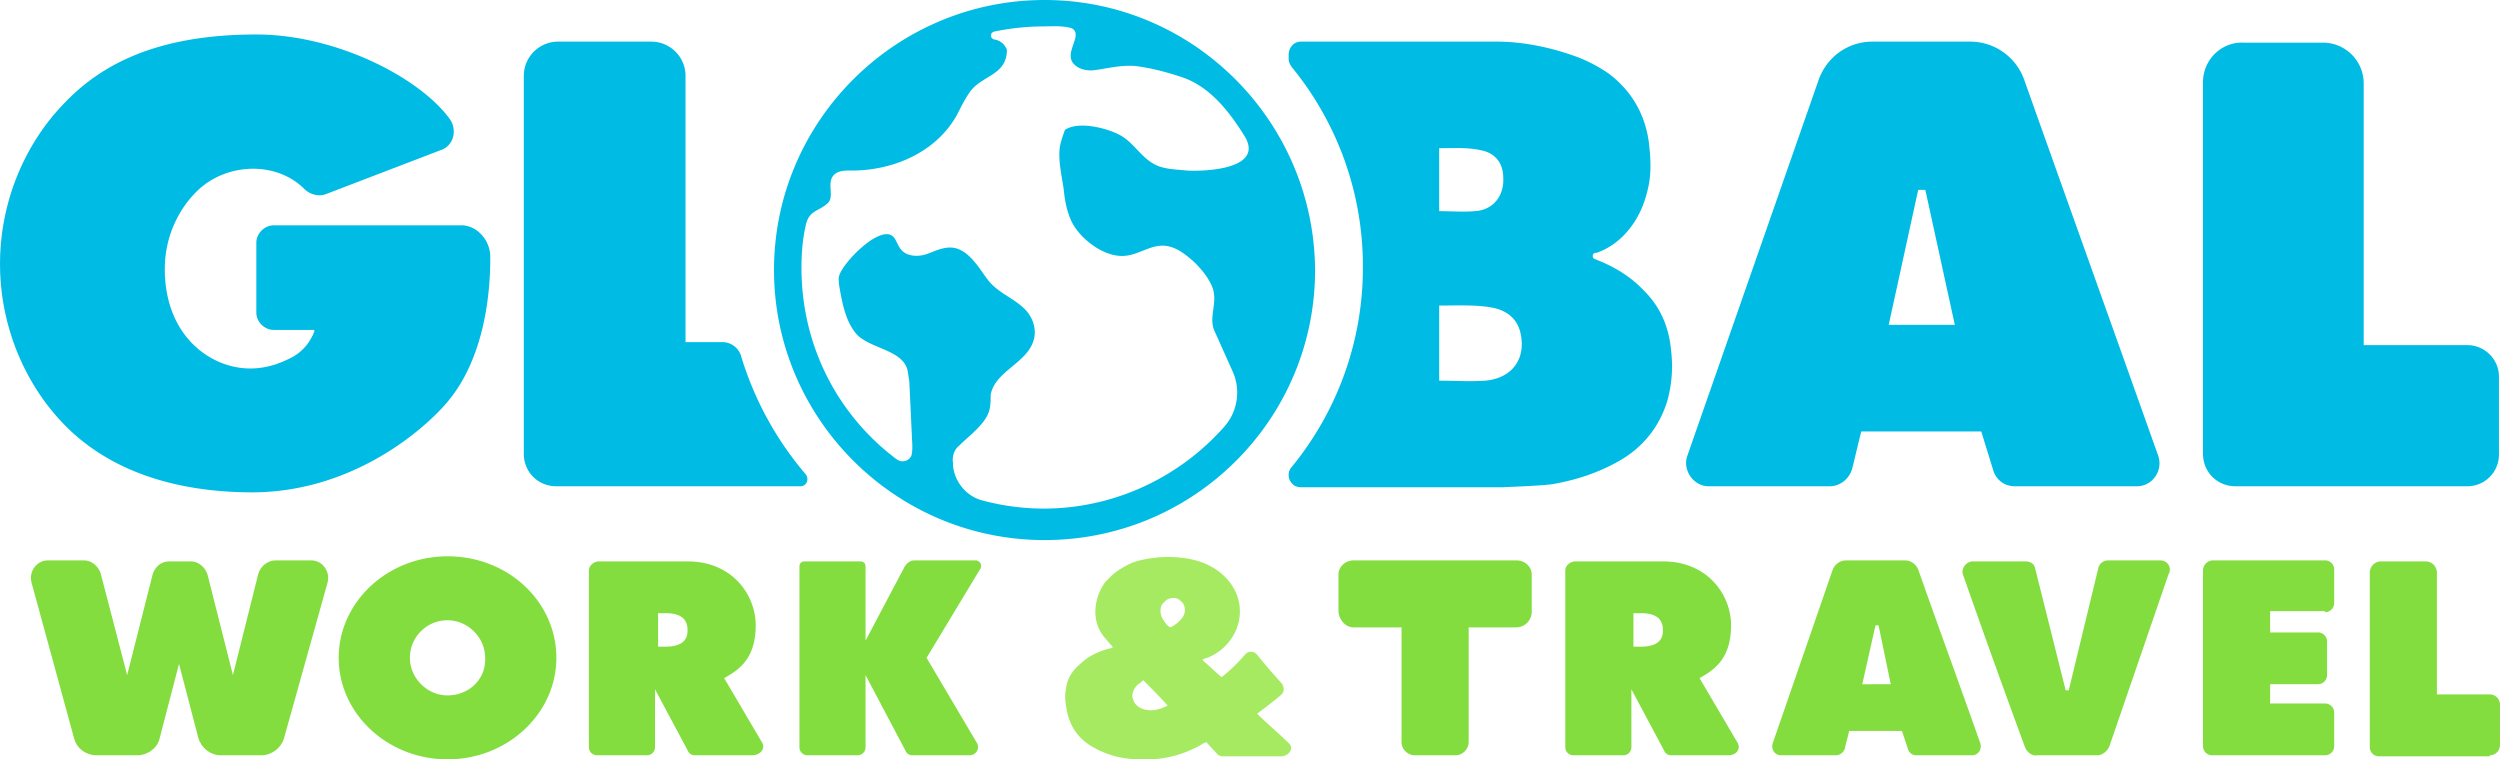 <svg preserveAspectRatio="xMidYMid meet"
     data-bbox="0 0 158 48.001"
     xmlns="http://www.w3.org/2000/svg"
     viewBox="0 0 158 48.001"
     height="48"
     width="158"
     data-type="color"
     role="presentation"
     aria-hidden="true"
     aria-label="">
    <g>
        <path fill="#83DD3F"
              d="M28.283 35.16c-3.792 0-6.878 2.887-6.878 6.416s3.086 6.416 6.878 6.416 6.878-2.887 6.878-6.416-3.021-6.416-6.878-6.416m0 8.79c-1.285 0-2.378-1.09-2.378-2.374a2.37 2.37 0 0 1 2.378-2.374c1.286 0 2.378 1.09 2.378 2.374.065 1.347-1.028 2.374-2.378 2.374"
              data-color="1" />
        <path fill="#00BCE4"
              d="M136.402 28.808c-2.828-7.956-5.657-15.848-8.485-23.803a3.62 3.62 0 0 0-3.407-2.374h-6.171c-1.542 0-2.892.962-3.407 2.438l-8.292 23.739c-.321.898.386 1.925 1.35 1.925h7.65c.642 0 1.221-.45 1.414-1.09.193-.77.385-1.605.578-2.375h7.585l.772 2.502c.192.578.707.963 1.349.963h7.714c.964 0 1.671-.963 1.35-1.925m-17.034-8.277 1.864-8.533h.45l1.864 8.533z"
              data-color="2" />
        <path fill="#00BCE4"
              d="M105.612 22.135c-.129-1.411-.643-2.694-1.671-3.721-.836-.898-1.865-1.54-3.022-1.989-.128-.064-.257-.064-.257-.257 0-.192.193-.192.257-.192.9-.32 1.607-.898 2.186-1.668.514-.706.836-1.476 1.028-2.31.258-1.027.193-2.053.065-3.08-.257-1.732-1.093-3.208-2.571-4.298a9.7 9.7 0 0 0-1.8-.963c-1.672-.641-3.536-1.026-5.207-1.026H82.214c-.45 0-.771.385-.771.834v.256c0 .193.064.321.192.514a19.83 19.83 0 0 1 4.5 12.64 19.83 19.83 0 0 1-4.5 12.639.73.73 0 0 0-.192.513c0 .193.064.385.257.578q.192.192.578.192h12.856c-.707 0 1.993-.064 2.957-.192 1.479-.257 2.893-.706 4.243-1.476 1.478-.834 2.507-2.117 3.021-3.722a8.2 8.2 0 0 0 .257-3.272M90.956 9.367c.836 0 1.8-.064 2.635.129 1.029.192 1.415.962 1.415 1.732.064 1.155-.643 2.053-1.8 2.117-.707.064-1.479 0-2.25 0zM93.85 24.06c-.965.064-1.865 0-2.893 0v-4.748c1.093 0 2.314-.064 3.343.129 1.35.256 1.8 1.155 1.864 2.053.128 1.411-.772 2.438-2.314 2.566"
              data-color="2" />
        <path fill="#00BCE4"
              d="M139.23 5.197V28.68c0 1.155.9 2.053 2.057 2.053h14.656a2 2 0 0 0 1.993-1.99v-4.94c0-1.09-.9-1.989-1.993-1.989h-6.556V5.261a2.577 2.577 0 0 0-2.572-2.566h-5.014c-1.414-.064-2.571 1.09-2.571 2.502"
              data-color="2" />
        <path fill="#00BCE4"
              d="M30.983 16.233c0 1.09 0 6.03-2.764 9.239-1.543 1.796-6.107 5.71-12.47 5.646s-9.9-2.374-11.828-4.427C1.607 24.253 0 20.66 0 16.68c0-3.977 1.607-7.57 3.921-10.008C6.235 4.17 9.771 2.18 16.2 2.18c5.013 0 10.284 2.695 12.213 5.326.514.706.257 1.732-.579 1.989l-7.2 2.759c-.45.192-1.028.064-1.413-.321-1.736-1.732-4.821-1.668-6.685.064-.965.898-2.122 2.63-2.122 5.005 0 4.234 2.893 6.287 5.4 6.287 1.028 0 1.864-.32 2.507-.641a3 3 0 0 0 1.414-1.412c.064-.064.064-.192.128-.256v-.129h-2.57c-.58 0-1.094-.513-1.094-1.09v-4.428c0-.577.515-1.09 1.093-1.09h11.764c1.028-.064 1.928.898 1.928 1.989"
              data-color="2" />
        <path fill="#00BCE4"
              d="M45.639 21.622h-2.314V4.812a2.166 2.166 0 0 0-2.186-2.181h-5.85a2.165 2.165 0 0 0-2.185 2.181V28.68c0 1.155.9 2.053 2.057 2.053h15.427c.386 0 .579-.45.322-.77a20.7 20.7 0 0 1-4.05-7.379 1.24 1.24 0 0 0-1.221-.962"
              data-color="2" />
        <path fill="#00BCE4"
              d="M66.016 0C56.63 0 48.917 7.635 48.917 17.067c0 9.367 7.65 17.066 17.099 17.066s17.098-7.635 17.098-17.066C83.05 7.635 75.4 0 66.016 0m.964 9.303c-.129.898.192 2.118.257 2.76.064.64.193 1.282.45 1.86.514 1.155 2.121 2.374 3.407 2.245.835-.064 1.542-.641 2.378-.641.771 0 1.414.513 1.993 1.026.45.45.9.963 1.157 1.604.385 1.027-.322 1.925.192 2.888l1.093 2.438a3.26 3.26 0 0 1-.514 3.464c-2.764 3.144-6.878 5.197-11.442 5.197a15 15 0 0 1-3.857-.513c-1.028-.257-1.8-1.219-1.864-2.245v-.129c-.064-.385.065-.834.386-1.09.643-.642 1.736-1.412 1.928-2.31.065-.321.065-.578.065-.899.257-1.475 2.25-1.989 2.7-3.4.257-.77-.065-1.604-.643-2.117-.772-.706-1.672-.963-2.314-1.861-.515-.706-1.157-1.796-2.122-1.925-.578-.064-1.092.193-1.607.385-.514.193-1.221.193-1.607-.192-.257-.257-.321-.578-.514-.835-.771-.962-3.278 1.604-3.471 2.439-.064.192 0 .385 0 .577.193 1.09.386 2.246 1.093 3.08.835.898 2.635.962 3.15 2.053.128.257.128.642.192.898.065 1.348.129 2.759.193 4.106 0 .193 0 .45-.064.642-.193.385-.643.45-.964.192-3.664-2.758-5.978-7.121-5.978-12.062 0-.898.064-1.796.257-2.63.193-1.027.771-.899 1.414-1.476.386-.385 0-1.09.257-1.604.193-.385.643-.45 1.028-.45 2.7.065 5.529-1.09 6.878-3.528.258-.513.515-1.026.836-1.476.771-1.026 2.314-1.026 2.314-2.63-.129-.32-.386-.578-.771-.642-.322-.064-.322-.449 0-.513a15.6 15.6 0 0 1 3.02-.32c.515 0 1.35-.065 1.865.127.771.45-.707 1.669.257 2.374.322.257.836.321 1.222.257.9-.128 1.606-.32 2.506-.257 1.029.129 1.993.385 2.957.706 1.736.578 2.957 2.117 3.921 3.657 1.414 2.182-2.507 2.31-3.6 2.246-.578-.064-1.156-.064-1.735-.257-1.093-.385-1.543-1.475-2.507-1.989-.836-.449-2.635-.898-3.47-.32-.13.384-.258.705-.322 1.09"
              data-color="2" />
        <path fill="#83DD3F"
              d="M85.557 39.651h3.02v7.25c0 .45.386.834.836.834h2.572a.85.85 0 0 0 .835-.834v-7.25h3.021a.99.99 0 0 0 .965-.962v-2.374c0-.514-.45-.898-.965-.898H85.557c-.515 0-.965.384-.965.898v2.374c.065.513.45.962.965.962"
              data-color="1" />
        <path fill="#83DD3F"
              d="M125.153 46.965c-1.286-3.657-2.636-7.314-3.921-10.971a.92.92 0 0 0-.836-.578h-3.728a.92.92 0 0 0-.836.578l-3.792 10.971c-.129.385.128.77.514.77h3.471a.62.62 0 0 0 .579-.449c.064-.385.193-.706.257-1.09h3.342l.386 1.154c.064.257.321.385.514.385h3.536c.385 0 .643-.385.514-.77m-7.457-3.72.836-3.722h.193l.771 3.721z"
              data-color="1" />
        <path fill="#83DD3F"
              d="M136.531 35.417h-3.279c-.321 0-.578.192-.643.513l-1.864 7.7h-.193l-1.928-7.7c-.064-.321-.321-.45-.643-.45h-3.278c-.45 0-.771.45-.643.835a744 744 0 0 0 3.921 10.907c.129.32.45.578.772.513h3.792c.322 0 .643-.256.772-.577l3.728-10.843c.257-.45-.065-.898-.514-.898"
              data-color="1" />
        <path fill="#83DD3F"
              d="m16.327 36.25-1.607 6.417-1.607-6.352c-.128-.45-.578-.834-1.028-.834H10.67c-.514 0-.9.385-1.028.834l-1.607 6.352-1.671-6.416c-.129-.45-.579-.834-1.029-.834H3.021c-.707 0-1.221.705-1.028 1.411l2.7 9.88c.192.642.77 1.027 1.414 1.027h2.57c.644 0 1.286-.449 1.415-1.09l1.221-4.684 1.222 4.684c.192.641.77 1.09 1.414 1.09h2.57c.644 0 1.222-.449 1.415-1.026l2.764-9.88c.193-.707-.321-1.413-1.028-1.413h-2.25c-.514 0-.964.386-1.093.835"
              data-color="1" />
        <path fill="#83DD3F"
              d="M146.944 38.689a.575.575 0 0 0 .578-.578v-2.117a.575.575 0 0 0-.578-.578h-7.071a.644.644 0 0 0-.643.642v11.1c0 .32.257.577.579.577h7.135a.575.575 0 0 0 .578-.577V45.04a.575.575 0 0 0-.578-.578h-3.471v-1.219h3.021a.575.575 0 0 0 .578-.577v-2.118a.575.575 0 0 0-.578-.577h-3.021v-1.347h3.471z"
              data-color="1" />
        <path fill="#83DD3F"
              d="m109.79 46.901-2.378-4.042c.771-.449 1.992-1.09 1.992-3.336 0-1.925-1.478-4.042-4.306-4.042H99.57c-.322 0-.643.256-.643.577v11.164c0 .32.257.513.514.513h3.15a.507.507 0 0 0 .514-.513v-3.657l2.057 3.85c.064.192.257.32.45.32h3.6c.578 0 .835-.449.578-.834m-6.107-6.03h-.449v-2.118h.449c1.093 0 1.415.449 1.415 1.09 0 .642-.386 1.027-1.415 1.027"
              data-color="1" />
        <path fill="#83DD3F"
              d="m48.146 46.901-2.379-4.042c.772-.449 1.993-1.09 1.993-3.336 0-1.925-1.478-4.042-4.307-4.042h-5.592c-.322 0-.643.256-.643.577v11.164c0 .32.257.513.514.513h3.15a.507.507 0 0 0 .514-.513v-3.657l2.057 3.85c.064.192.257.32.45.32h3.6c.578 0 .9-.449.643-.834m-6.107-6.03h-.45v-2.118h.45c1.093 0 1.414.449 1.414 1.09 0 .642-.386 1.027-1.414 1.027"
              data-color="1" />
        <path fill="#83DD3F"
              d="M61.966 35.93c.128-.257-.064-.514-.322-.514h-3.856c-.257 0-.515.193-.643.45l-2.443 4.62v-4.684c0-.193-.128-.321-.321-.321h-3.536c-.192 0-.321.128-.321.32v11.421c0 .32.257.513.514.513h3.15a.506.506 0 0 0 .514-.513v-4.555l2.507 4.747a.48.48 0 0 0 .45.321h3.6c.45 0 .707-.449.45-.834l-3.15-5.325z"
              data-color="1" />
        <path fill="#A6EA62"
              d="M81.443 46.965c-.643-.641-1.35-1.219-1.993-1.86.514-.385 1.028-.77 1.478-1.155.258-.193.258-.513.065-.77a45 45 0 0 1-1.543-1.797.483.483 0 0 0-.771 0c-.45.514-.965 1.027-1.479 1.412-.45-.385-.771-.706-1.221-1.09.128-.065.257-.13.321-.13a3.27 3.27 0 0 0 1.607-1.346c.707-1.155.579-2.567-.321-3.593-.45-.514-.964-.835-1.607-1.091-.9-.32-1.864-.385-2.764-.32-.579.063-1.029.127-1.607.32-.45.192-.9.449-1.286.77l-.45.449c-.642.834-1.028 2.374-.064 3.529.128.128.257.32.386.449.064.064.128.128.128.192l-.257.065c-.707.192-1.35.513-1.864 1.026-.45.385-.771.898-.836 1.54q-.096.481 0 .962c.129 1.155.643 2.053 1.607 2.63.965.578 1.993.835 3.086.835a7 7 0 0 0 3.92-.962c.065-.065.13-.065.258-.129l.707.77a.5.5 0 0 0 .322.129h3.728c.578-.065.771-.578.45-.835m-9.064-2.117c-.321-.064-.643-.256-.771-.642-.129-.384.064-.705.321-.962.129-.064.257-.192.322-.257.514.514 1.028 1.027 1.542 1.605-.385.192-.835.384-1.414.256m1.607-5.197c-.193-.064-.321-.257-.45-.449a1.03 1.03 0 0 1-.193-.577c0-.257.065-.45.257-.578.129-.192.386-.256.579-.256s.321.064.514.256c.129.128.193.32.193.513 0 .385-.321.77-.9 1.091"
              data-color="3" />
        <path fill="#83DD3F"
              d="M157.357 47.735c.386 0 .643-.32.643-.641v-2.567a.643.643 0 0 0-.643-.641h-3.342v-7.7a.713.713 0 0 0-.707-.705h-2.829a.713.713 0 0 0-.707.706v11.035c0 .32.257.578.579.578h7.006z"
              data-color="1" />
    </g>
</svg>